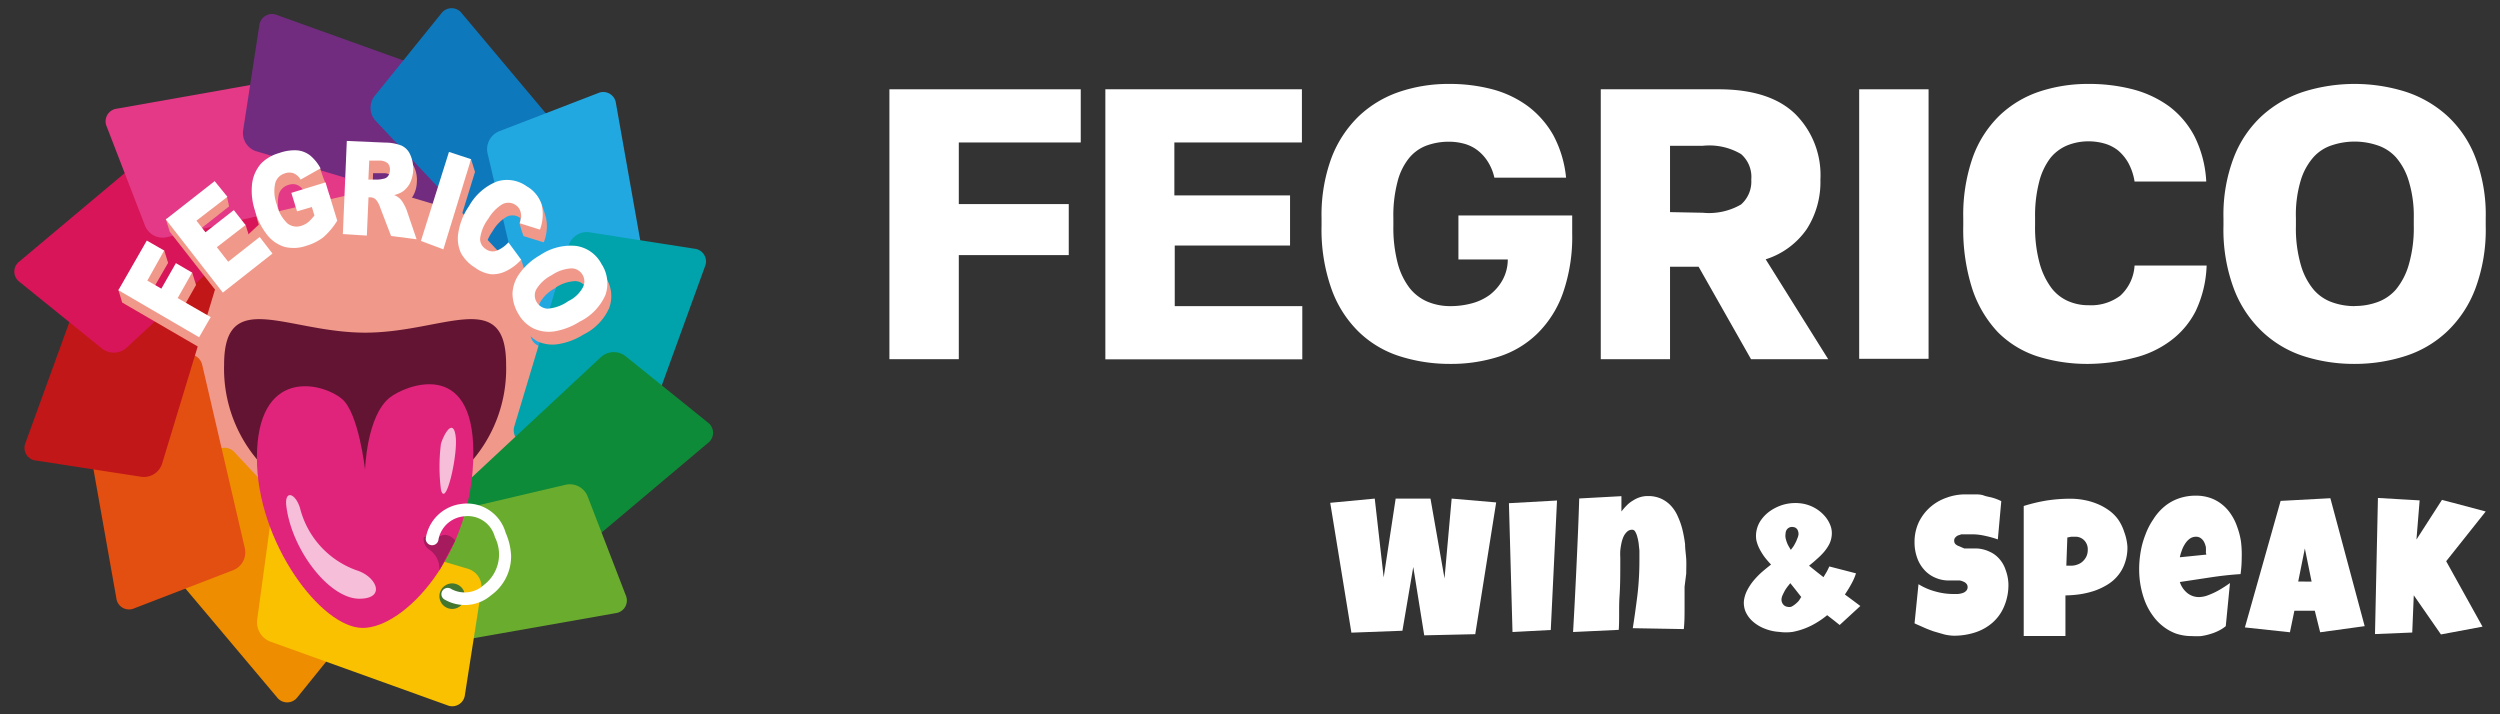 <?xml version="1.0" encoding="UTF-8"?> <svg xmlns="http://www.w3.org/2000/svg" id="Слой_1" data-name="Слой 1" viewBox="0 0 196 56"><rect x="0" y="0" width="196" height="56" fill="#333333" stroke="none"/> <defs> <style>.cls-1,.cls-20{fill:#f0998a;}.cls-1,.cls-10,.cls-11,.cls-12,.cls-13,.cls-2,.cls-3,.cls-4,.cls-5,.cls-6,.cls-7,.cls-8,.cls-9{fill-rule:evenodd;}.cls-2{fill:#ee8d00;}.cls-3{fill:#e34f11;}.cls-4{fill:#c21718;}.cls-5{fill:#d71558;}.cls-6{fill:#e43986;}.cls-7{fill:#712c80;}.cls-8{fill:#0e78bd;}.cls-9{fill:#22a8e0;}.cls-10{fill:#00a2ab;}.cls-11{fill:#0e8b38;}.cls-12{fill:#6aad2e;}.cls-13{fill:#f9c100;}.cls-14{fill:#641433;}.cls-15{fill:#e0247c;}.cls-16,.cls-19{fill:#fff;}.cls-16{opacity:0.7;}.cls-17{fill:#43762f;}.cls-18{fill:#a61a5e;}</style> </defs> <path class="cls-1" d="M9.34,28.45A19.64,19.64,0,1,1,29,48.09,19.63,19.63,0,0,1,9.34,28.45Z"></path> <path class="cls-2" d="M28.48,46.26a1.51,1.51,0,0,1,.08,1.91l-5.24,6.49a1,1,0,0,1-1.61,0L12.19,43.35a1.64,1.64,0,0,1,0-2l4.55-5.81a1.06,1.06,0,0,1,1.65-.08Z"></path> <path class="cls-3" d="M19.2,43a1.5,1.5,0,0,1-.89,1.69l-7.78,3a1,1,0,0,1-1.41-.8L6.54,32.35a1.63,1.63,0,0,1,1-1.72l6.85-2.76a1.06,1.06,0,0,1,1.47.76Z"></path> <path class="cls-4" d="M12.7,36.38a1.5,1.5,0,0,1-1.62,1L2.85,36.11A1,1,0,0,1,2,34.72l5.05-13.9a1.62,1.62,0,0,1,1.69-1l7.31,1A1.06,1.06,0,0,1,17,22.23Z"></path> <path class="cls-5" d="M9.93,27.26A1.5,1.5,0,0,1,8,27.33L1.53,22.1a1,1,0,0,1,0-1.61L12.84,11a1.64,1.64,0,0,1,2,0l5.81,4.55a1.06,1.06,0,0,1,.08,1.65Z"></path> <path class="cls-6" d="M13.06,18.6a1.49,1.49,0,0,1-1.69-.9l-3-7.77a1,1,0,0,1,.79-1.41L23.72,5.94a1.64,1.64,0,0,1,1.73,1l2.75,6.85a1.06,1.06,0,0,1-.76,1.47Z"></path> <path class="cls-7" d="M20.06,11.85a1.5,1.5,0,0,1-1-1.62L20.33,2a1,1,0,0,1,1.39-.82l13.91,5a1.64,1.64,0,0,1,1,1.69l-1,7.31a1,1,0,0,1-1.39.89Z"></path> <path class="cls-8" d="M29.43,9.45a1.51,1.51,0,0,1-.07-1.91L34.6,1.05a1,1,0,0,1,1.61,0l9.52,11.33a1.65,1.65,0,0,1,0,2L41.2,20.14a1.06,1.06,0,0,1-1.65.08Z"></path> <path class="cls-9" d="M38.22,12a1.52,1.52,0,0,1,.89-1.7l7.78-3a1,1,0,0,1,1.4.8l2.58,14.56a1.64,1.64,0,0,1-.95,1.72L43.06,27.1a1.05,1.05,0,0,1-1.46-.76Z"></path> <path class="cls-10" d="M44.59,19.21a1.5,1.5,0,0,1,1.62-1l8.24,1.29a1,1,0,0,1,.82,1.39l-5.05,13.9a1.64,1.64,0,0,1-1.69,1l-7.31-1a1.06,1.06,0,0,1-.89-1.39Z"></path> <path class="cls-11" d="M47.11,28A1.5,1.5,0,0,1,49,27.89l6.49,5.23a1,1,0,0,1,0,1.62L44.2,44.25a1.62,1.62,0,0,1-2,0l-5.81-4.55a1.06,1.06,0,0,1-.07-1.65Z"></path> <path class="cls-12" d="M44.37,38a1.5,1.5,0,0,1,1.69.89l3,7.78a1,1,0,0,1-.79,1.4L33.71,50.64a1.64,1.64,0,0,1-1.73-1l-2.76-6.85A1.06,1.06,0,0,1,30,41.37Z"></path> <path class="cls-13" d="M36.74,44.61a1.5,1.5,0,0,1,1,1.62l-1.29,8.24a1,1,0,0,1-1.39.82l-13.9-5a1.63,1.63,0,0,1-1-1.69l1-7.31a1.07,1.07,0,0,1,1.4-.89Z"></path> <path class="cls-14" d="M39.68,28.58a11.06,11.06,0,1,1-22.11,0c0-6.11,4.95-2.5,11.06-2.5S39.68,22.47,39.68,28.58Z"></path> <path class="cls-15" d="M28.62,36.83s.12-4.22,1.94-5.66c1.17-.93,6.55-3.16,6.55,4.33,0,8-5.4,13.73-8.67,13.73s-8.3-6.74-8.3-13.31c0-7.07,5-6,6.65-4.66C28.12,32.33,28.62,36.83,28.62,36.83Z"></path> <path class="cls-16" d="M22.45,39.69c.42,3.41,3.34,7.24,5.72,7.25,2.12,0,1.36-1.73-.19-2.22a7,7,0,0,1-4.47-4.93C23.12,38.61,22.29,38.42,22.45,39.69Z"></path> <path class="cls-16" d="M34.57,38.39a14.41,14.41,0,0,1,0-3.6c.29-.92,1-2,1.16-.52S34.94,39.9,34.57,38.39Z"></path> <path class="cls-17" d="M36.45,46.74a1,1,0,1,1-1-1A1,1,0,0,1,36.45,46.74Z"></path> <path class="cls-18" d="M33.21,42.22a1,1,0,0,0,.43.86,1.78,1.78,0,0,1,.8,1.64l1.25-2.34s-.59-.75-1.25-.3S33.22,41.85,33.21,42.22Z"></path> <path class="cls-19" d="M40.07,43.57a3.76,3.76,0,0,1-1.57,3.1,3.15,3.15,0,0,1-3.7.3.49.49,0,0,1-.09-.69.5.5,0,0,1,.69-.09,2.21,2.21,0,0,0,2.51-.31,3,3,0,0,0,.89-3.77,2.2,2.2,0,0,0-2.42-1.63,2.24,2.24,0,0,0-2,1.8.49.49,0,0,1-1-.07,3.21,3.21,0,0,1,2.78-2.7,3.14,3.14,0,0,1,3.48,2.25A5,5,0,0,1,40.07,43.57Z"></path> <path class="cls-20" d="M9.58,23.72l-.3-1,3.59-3.11.31,1-1.33,2.3,1.11.64,2.1-2.21.31,1-1.13,2,2.58,1.48-.91,1.58Z"></path> <path class="cls-20" d="M13.31,18.17l-.31-1,4.79-1.78.17.79-2.39,1.88.85,1.1,2.83-1.55.31,1-2.22,1.74.89,1.13,2.46-1.93,1,1.3-3.89,3.06Z"></path> <path class="cls-20" d="M23.59,17.55l-.44-1.45,2.68-.82.91,3a5.29,5.29,0,0,1-1.09,1.31,3.76,3.76,0,0,1-1.33.66,3,3,0,0,1-1.76.08,2.77,2.77,0,0,1-1.36-1,5.31,5.31,0,0,1-.94-1.82A5.13,5.13,0,0,1,20,15.41a2.87,2.87,0,0,1,.72-1.62A3.19,3.19,0,0,1,22.18,13a3.83,3.83,0,0,1,1.46-.22c.35.05,1.3.08,1.46.42a12.43,12.43,0,0,0,.49,1.34L23.84,15a1.26,1.26,0,0,0-.53-.5,1,1,0,0,0-.7,0,1.09,1.09,0,0,0-.76.77A3,3,0,0,0,22,17a3,3,0,0,0,.84,1.52,1.19,1.19,0,0,0,1.11.19,1.46,1.46,0,0,0,.52-.28,2.68,2.68,0,0,0,.49-.54l-.2-.66Z"></path> <path class="cls-20" d="M27.19,19.32l.3-7.29,3,.12a3.49,3.49,0,0,1,1.28.24,1.44,1.44,0,0,1,.69.69,2.35,2.35,0,0,1,.22,1.19,2.31,2.31,0,0,1-.25,1,1.84,1.84,0,0,1-.6.69,2.08,2.08,0,0,1-.65.27,1.67,1.67,0,0,1,.46.28,3.22,3.22,0,0,1,.27.4,3.52,3.52,0,0,1,.24.46L33,19.74l-2.05-.26L30,17.21a1.73,1.73,0,0,0-.3-.58.68.68,0,0,0-.44-.19h-.16l-.12,3Zm2-4.26.76,0a2.22,2.22,0,0,0,.49-.08.46.46,0,0,0,.3-.22.69.69,0,0,0,.13-.41.77.77,0,0,0-.15-.55.93.93,0,0,0-.67-.22l-.8,0Z"></path> <path class="cls-20" d="M36.93,12.48l.31,1-2.18,7.07-1.73-.66Z"></path> <path class="cls-20" d="M40.87,20.37l.31,1a4.36,4.36,0,0,1-1.18.89,2.3,2.3,0,0,1-1.18.24A2.6,2.6,0,0,1,37.58,22a3.21,3.21,0,0,1-1.13-1.14,2.94,2.94,0,0,1-.22-1.6,5,5,0,0,1,.84-2.11,4.45,4.45,0,0,1,2.17-1.92C40,15,41,14.61,41.8,15.12c.62.4.82,1.38,1,1.92A3.36,3.36,0,0,1,42.63,19l-1.58-.49a6.75,6.75,0,0,1-.31-1s.14-.35,0-.45a1,1,0,0,0-1.13,0,3.21,3.21,0,0,0-1,1.08A3.32,3.32,0,0,0,38,19.71a1,1,0,0,0,.46.83.93.93,0,0,0,.86.12C39.55,20.55,40.48,20.46,40.87,20.37Z"></path> <path class="cls-20" d="M42.66,21a4.37,4.37,0,0,1,2.8-.72,2.71,2.71,0,0,1,2,1.42,2.72,2.72,0,0,1,.3,2.45,4.23,4.23,0,0,1-2,2.07,5.32,5.32,0,0,1-2,.76,2.87,2.87,0,0,1-1.61-.21A2.81,2.81,0,0,1,41,25.56a3.16,3.16,0,0,1-.5-1.61A2.88,2.88,0,0,1,41,22.4,5.12,5.12,0,0,1,42.66,21Zm.91,1.57a2.89,2.89,0,0,0-1.2,1.09,1,1,0,0,0,0,1,1.05,1.05,0,0,0,.87.55,3.36,3.36,0,0,0,1.63-.59A2.7,2.7,0,0,0,46,23.56a1.06,1.06,0,0,0-.05-1,1,1,0,0,0-.86-.52A3,3,0,0,0,43.57,22.54Z"></path> <path class="cls-19" d="M9.28,22.75l2.23-3.89,1.36.78L11.55,22l1.1.63,1.14-2,1.27.74-1.13,2,2.59,1.49-.91,1.58Z"></path> <path class="cls-19" d="M13,17.2l3.83-3,1,1.23L15.4,17.3l.71.91,2.22-1.74.92,1.17L17,19.38l.89,1.14,2.47-1.94,1,1.3-3.89,3.06Z"></path> <path class="cls-19" d="M23.29,16.57l-.45-1.45,2.68-.82.92,3a5.65,5.65,0,0,1-1.09,1.3,4,4,0,0,1-1.34.67,2.94,2.94,0,0,1-1.75.07,2.79,2.79,0,0,1-1.37-1A5.21,5.21,0,0,1,20,16.54a4.94,4.94,0,0,1-.24-2.1,2.93,2.93,0,0,1,.72-1.63A3.17,3.17,0,0,1,21.88,12a3.53,3.53,0,0,1,1.45-.21,1.94,1.94,0,0,1,1,.41,3.37,3.37,0,0,1,.8,1l-1.56.88a1.2,1.2,0,0,0-.54-.49,1,1,0,0,0-.69,0,1.09,1.09,0,0,0-.76.77A2.9,2.9,0,0,0,21.69,16a3,3,0,0,0,.84,1.51,1.14,1.14,0,0,0,1.1.19,1.61,1.61,0,0,0,.52-.27,3.37,3.37,0,0,0,.5-.54l-.2-.66Z"></path> <path class="cls-19" d="M26.88,18.35l.31-7.3,3,.13a3.57,3.57,0,0,1,1.28.23,1.38,1.38,0,0,1,.68.69,2.66,2.66,0,0,1,0,2.24,1.84,1.84,0,0,1-.6.69,2,2,0,0,1-.65.26,1.52,1.52,0,0,1,.46.29,1.79,1.79,0,0,1,.28.39,3.17,3.17,0,0,1,.23.47l.79,2.32-2-.26-.87-2.27a1.73,1.73,0,0,0-.31-.57.65.65,0,0,0-.43-.19h-.16l-.13,3Zm2-4.27.77,0a3.21,3.21,0,0,0,.48-.08.52.52,0,0,0,.31-.22.83.83,0,0,0,.13-.42.74.74,0,0,0-.16-.55,1,1,0,0,0-.67-.22l-.79,0Z"></path> <path class="cls-19" d="M35.2,11.91l1.73.57-2.17,7.07L33,18.89Z"></path> <path class="cls-19" d="M39.86,19l1,1.36a3.86,3.86,0,0,1-1.18.89,2.36,2.36,0,0,1-1.17.25A2.66,2.66,0,0,1,37.27,21a3.18,3.18,0,0,1-1.12-1.14,2.72,2.72,0,0,1-.22-1.59,5,5,0,0,1,.84-2.11,4.37,4.37,0,0,1,2.16-1.92,2.63,2.63,0,0,1,2.37.37,2.52,2.52,0,0,1,1.16,1.42A3.36,3.36,0,0,1,42.33,18l-1.59-.5a2.46,2.46,0,0,0,.12-.5,1.33,1.33,0,0,0-.1-.54.91.91,0,0,0-.34-.39,1,1,0,0,0-1.13,0,3.26,3.26,0,0,0-1,1.07,3.28,3.28,0,0,0-.65,1.56.93.93,0,0,0,.45.83.9.9,0,0,0,.86.12A2.49,2.49,0,0,0,39.86,19Z"></path> <path class="cls-19" d="M42.35,20a4.28,4.28,0,0,1,2.81-.72,2.68,2.68,0,0,1,2,1.42,2.76,2.76,0,0,1,.3,2.44,4.24,4.24,0,0,1-2,2.07,5.39,5.39,0,0,1-2,.77,2.89,2.89,0,0,1-1.61-.22,2.78,2.78,0,0,1-1.22-1.17A3.14,3.14,0,0,1,40.18,23a2.85,2.85,0,0,1,.54-1.54A5,5,0,0,1,42.35,20Zm.91,1.57a3,3,0,0,0-1.2,1.09,1,1,0,0,0,0,1,1.06,1.06,0,0,0,.87.54,3.2,3.2,0,0,0,1.62-.59,2.53,2.53,0,0,0,1.13-1.05,1,1,0,0,0,0-1,1,1,0,0,0-.86-.52A3,3,0,0,0,43.26,21.57Z"></path> <path class="cls-19" d="M69.73,7h15v4.17H75.17V16h8.62V20H75.17v8.16H69.73Z"></path> <path class="cls-19" d="M86.66,7h15.41v4.17h-10v4.15h9.07v3.93H92.1V24h10v4.17H86.66Z"></path> <path class="cls-19" d="M113.71,28.53a12.93,12.93,0,0,1-4-.61,8.16,8.16,0,0,1-3.2-1.92,8.85,8.85,0,0,1-2.13-3.37,13.91,13.91,0,0,1-.77-4.93v-.6a12.91,12.91,0,0,1,.78-4.73,9,9,0,0,1,2.15-3.27,8.66,8.66,0,0,1,3.17-1.9,12,12,0,0,1,3.87-.62A13.12,13.12,0,0,1,117,7a8.31,8.31,0,0,1,2.78,1.32,7.41,7.41,0,0,1,2,2.28,8.87,8.87,0,0,1,1,3.33h-5.62a3.93,3.93,0,0,0-.61-1.4,3.37,3.37,0,0,0-.87-.86,3.09,3.09,0,0,0-1-.43,4.51,4.51,0,0,0-1.09-.13,5.06,5.06,0,0,0-1.77.31,3.24,3.24,0,0,0-1.37,1,4.84,4.84,0,0,0-.89,1.85,10.43,10.43,0,0,0-.32,2.84v.6a11,11,0,0,0,.33,2.89,5.53,5.53,0,0,0,.92,1.95,3.58,3.58,0,0,0,1.42,1.1,4.59,4.59,0,0,0,1.83.35,6.32,6.32,0,0,0,1.62-.21,4.21,4.21,0,0,0,1.42-.66,3.81,3.81,0,0,0,1-1.14,3.36,3.36,0,0,0,.43-1.65h-3.87V16.89h8.92v1.42a13.36,13.36,0,0,1-.72,4.65,8.36,8.36,0,0,1-2,3.18,7.65,7.65,0,0,1-3,1.81A12.26,12.26,0,0,1,113.71,28.53Z"></path> <path class="cls-19" d="M125.5,7h9.22q4,0,6,1.91a6.75,6.75,0,0,1,2,5.17,6.82,6.82,0,0,1-1.07,3.88,6.16,6.16,0,0,1-3.22,2.37l4.9,7.83h-6.05l-4.11-7.25h-2.24v7.25H125.5Zm8,9.68a5,5,0,0,0,3-.65,2.39,2.39,0,0,0,.8-1.95,2.37,2.37,0,0,0-.8-2,4.89,4.89,0,0,0-3-.65h-2.57v5.2Z"></path> <path class="cls-19" d="M145.76,7h5.44V28.13h-5.44Z"></path> <path class="cls-19" d="M163.74,28.53a13,13,0,0,1-4-.59,7.75,7.75,0,0,1-3.1-1.89,9.12,9.12,0,0,1-2-3.36,15.27,15.27,0,0,1-.72-5V17.1a13.63,13.63,0,0,1,.75-4.78,8.65,8.65,0,0,1,2.09-3.26,8.38,8.38,0,0,1,3.13-1.88,12.08,12.08,0,0,1,3.85-.6A13.67,13.67,0,0,1,167.2,7a8.5,8.5,0,0,1,2.85,1.33,7,7,0,0,1,2,2.36,8.94,8.94,0,0,1,.92,3.54h-5.62a4.51,4.51,0,0,0-.48-1.44,3.55,3.55,0,0,0-.82-1,3.09,3.09,0,0,0-1.07-.54,4.57,4.57,0,0,0-1.23-.17,4.45,4.45,0,0,0-1.68.32,3.36,3.36,0,0,0-1.33,1,5.19,5.19,0,0,0-.87,1.86,10.57,10.57,0,0,0-.32,2.78v.63a10.74,10.74,0,0,0,.35,2.95,5.84,5.84,0,0,0,.92,1.94,3.31,3.31,0,0,0,1.33,1.05,3.94,3.94,0,0,0,1.6.32,3.81,3.81,0,0,0,2.47-.74,3.47,3.47,0,0,0,1.13-2.37H173a9,9,0,0,1-.86,3.57,6.64,6.64,0,0,1-2,2.35,7.91,7.91,0,0,1-2.86,1.32A14.69,14.69,0,0,1,163.74,28.53Z"></path> <path class="cls-19" d="M184.6,28.53a12.92,12.92,0,0,1-4-.61A8.54,8.54,0,0,1,177.36,26a9,9,0,0,1-2.22-3.35,13.22,13.22,0,0,1-.82-4.95v-.6a12.51,12.51,0,0,1,.82-4.78,8.65,8.65,0,0,1,2.22-3.26,9,9,0,0,1,3.28-1.88,13.37,13.37,0,0,1,7.92,0,9,9,0,0,1,3.28,1.88,8.65,8.65,0,0,1,2.22,3.26,12.51,12.51,0,0,1,.82,4.78v.6a13.22,13.22,0,0,1-.82,4.95A9,9,0,0,1,191.84,26a8.54,8.54,0,0,1-3.28,1.92A12.92,12.92,0,0,1,184.6,28.53Zm0-4.54a5.14,5.14,0,0,0,1.75-.29,3.49,3.49,0,0,0,1.49-1,5.43,5.43,0,0,0,1-1.92,10.26,10.26,0,0,0,.4-3.09v-.6a9.31,9.31,0,0,0-.4-2.92,5,5,0,0,0-1-1.84,3.4,3.4,0,0,0-1.49-.95,5.61,5.61,0,0,0-3.5,0,3.31,3.31,0,0,0-1.48.95,4.9,4.9,0,0,0-1,1.84A9.34,9.34,0,0,0,180,17.1v.6a10.29,10.29,0,0,0,.39,3.09,5.29,5.29,0,0,0,1,1.92,3.4,3.4,0,0,0,1.48,1A5.18,5.18,0,0,0,184.6,24Z"></path> <path class="cls-19" d="M117.3,39.39l-1.64,10.33-4,.09-.86-5.36-.85,5-4,.15-1.66-10.18,3.49-.33.7,6.18.94-6.18h2.73l1.1,6.26.56-6.26Z"></path> <path class="cls-19" d="M122.07,39.24l-.49,10.15-3,.16-.28-10.1Z"></path> <path class="cls-19" d="M132.07,46c0,.56,0,1.12,0,1.67s0,1.1-.06,1.65l-4-.07c.14-.88.26-1.76.37-2.64a23.28,23.28,0,0,0,.15-2.65c0-.07,0-.17,0-.32s0-.3,0-.48l-.06-.56a3.8,3.8,0,0,0-.11-.53,1.43,1.43,0,0,0-.16-.39.27.27,0,0,0-.23-.15.57.57,0,0,0-.4.15,1.25,1.25,0,0,0-.28.38,2.54,2.54,0,0,0-.17.53,5.4,5.4,0,0,0-.09.58,5.28,5.28,0,0,0,0,.55c0,.17,0,.31,0,.42,0,.88,0,1.75-.06,2.62s0,1.74-.06,2.62l-3.58.17c.1-1.76.19-3.5.27-5.24s.16-3.47.21-5.23l3.31-.18,0,1.2a4.81,4.81,0,0,1,.42-.48,2.22,2.22,0,0,1,.49-.38,2.14,2.14,0,0,1,.55-.26,2,2,0,0,1,.61-.09,2.46,2.46,0,0,1,1.05.21,2.43,2.43,0,0,1,.77.56,2.94,2.94,0,0,1,.54.85,5.78,5.78,0,0,1,.35,1,10.19,10.19,0,0,1,.21,1.15c0,.4.07.8.09,1.18s0,.77,0,1.13Z"></path> <path class="cls-19" d="M144.23,49l-.49-.39-.49-.38a6.59,6.59,0,0,1-.77.55,5.79,5.79,0,0,1-.93.47,5.59,5.59,0,0,1-1,.29,3.79,3.79,0,0,1-1.06,0,3.64,3.64,0,0,1-1.15-.26,3.08,3.08,0,0,1-.9-.54,2.24,2.24,0,0,1-.58-.77,1.78,1.78,0,0,1-.13-.92,2.53,2.53,0,0,1,.26-.79,4.31,4.31,0,0,1,.49-.74,6.61,6.61,0,0,1,.64-.66c.24-.21.49-.41.73-.6a7.2,7.2,0,0,1-.5-.58,4.85,4.85,0,0,1-.4-.64,2.94,2.94,0,0,1-.25-.68,2.06,2.06,0,0,1,0-.7,2.19,2.19,0,0,1,.38-.91,2.94,2.94,0,0,1,.76-.73,3.62,3.62,0,0,1,1-.46,3.49,3.49,0,0,1,1.21-.11,3,3,0,0,1,1.07.29,2.93,2.93,0,0,1,.84.61,2.47,2.47,0,0,1,.53.81,1.69,1.69,0,0,1,.11.88,1.88,1.88,0,0,1-.21.67,3.42,3.42,0,0,1-.42.6,5.43,5.43,0,0,1-.54.53c-.19.18-.4.35-.6.51l.57.46.56.44.24-.4c.08-.14.15-.29.22-.44l2.09.54a4.39,4.39,0,0,1-.37.84c-.15.28-.32.55-.5.82l.61.45.6.45Zm-3-2.18-.43-.55-.44-.55-.2.25a3.62,3.62,0,0,0-.22.32c-.06.11-.12.23-.17.34a.93.93,0,0,0-.1.34.58.58,0,0,0,.12.4.49.49,0,0,0,.33.2.58.58,0,0,0,.31,0,1.37,1.37,0,0,0,.3-.19,2.27,2.27,0,0,0,.28-.26A2.32,2.32,0,0,0,141.2,46.82ZM141,41.93a.69.69,0,0,0-.09-.42.43.43,0,0,0-.33-.19.5.5,0,0,0-.4.1.53.53,0,0,0-.19.41,1,1,0,0,0,0,.35,2.19,2.19,0,0,0,.1.34,1.87,1.87,0,0,0,.15.32l.16.27.19-.25a2.91,2.91,0,0,0,.17-.3,1.83,1.83,0,0,0,.14-.32A1.18,1.18,0,0,0,141,41.93Z"></path> <path class="cls-19" d="M157.46,45.77a4.28,4.28,0,0,1-.34,1.78,3.47,3.47,0,0,1-.91,1.27,3.9,3.9,0,0,1-1.35.76,5.36,5.36,0,0,1-1.67.26,3.7,3.7,0,0,1-.76-.1l-.83-.24c-.28-.1-.55-.2-.81-.32s-.49-.21-.69-.31l.31-3.07a4.88,4.88,0,0,0,1.32.57,5.14,5.14,0,0,0,1.43.2h.32a1.51,1.51,0,0,0,.37-.07.66.66,0,0,0,.29-.17.41.41,0,0,0,.12-.32.36.36,0,0,0-.09-.24.52.52,0,0,0-.22-.16,1.17,1.17,0,0,0-.3-.1l-.33,0h-.52a2.61,2.61,0,0,1-1.1-.23,2.4,2.4,0,0,1-.85-.62,2.74,2.74,0,0,1-.55-.94,3.58,3.58,0,0,1-.2-1.19,3.66,3.66,0,0,1,.33-1.58,3.78,3.78,0,0,1,.9-1.19,3.87,3.87,0,0,1,1.28-.74,4.21,4.21,0,0,1,1.49-.26c.23,0,.47,0,.71,0s.49,0,.73.09.47.11.7.18a3.77,3.77,0,0,1,.66.26l-.27,3a7.72,7.72,0,0,0-1-.28,4.57,4.57,0,0,0-1-.12h-.24l-.3,0-.32,0-.29.1a.67.67,0,0,0-.2.17.35.35,0,0,0-.07.25.35.35,0,0,0,.11.26.81.81,0,0,0,.29.16L154,43l.42,0H155a2.69,2.69,0,0,1,1,.26,2.17,2.17,0,0,1,.76.57,2.44,2.44,0,0,1,.48.85A3.48,3.48,0,0,1,157.46,45.77Z"></path> <path class="cls-19" d="M166.79,42.86a3.62,3.62,0,0,1-.2,1.28,3.06,3.06,0,0,1-.56,1,3.16,3.16,0,0,1-.83.71,5.25,5.25,0,0,1-1,.47,6.9,6.9,0,0,1-1.13.27,9,9,0,0,1-1.14.09v3.18h-3.27V48.18c0-.54,0-1.07,0-1.6s0-1.06,0-1.6,0-1.09,0-1.66,0-1.21,0-1.82,0-1.22,0-1.83a13.06,13.06,0,0,1,1.8-.43,12.28,12.28,0,0,1,1.85-.14,5.64,5.64,0,0,1,1.08.1,5.07,5.07,0,0,1,1,.29,4.3,4.3,0,0,1,.92.5,3.16,3.16,0,0,1,.74.72,3.62,3.62,0,0,1,.49,1A4,4,0,0,1,166.79,42.86Zm-3.11.25a1,1,0,0,0-.28-.75.94.94,0,0,0-.72-.28l-.3,0-.3.06L162,44.35h.38a1.37,1.37,0,0,0,.49-.09,1.12,1.12,0,0,0,.42-.25,1.28,1.28,0,0,0,.29-.4A1.19,1.19,0,0,0,163.68,43.11Z"></path> <path class="cls-19" d="M175.75,43.71a9.58,9.58,0,0,1-.09,1.3c-.8.05-1.59.14-2.38.26l-2.38.36a1.83,1.83,0,0,0,.58.86,1.44,1.44,0,0,0,.93.32,2.08,2.08,0,0,0,.61-.11,6.21,6.21,0,0,0,.66-.28,6.44,6.44,0,0,0,.63-.36c.21-.13.38-.25.52-.35l-.33,3.38a2.9,2.9,0,0,1-.6.38,3.74,3.74,0,0,1-.66.25,4.26,4.26,0,0,1-.69.15,5.53,5.53,0,0,1-.69,0,3.89,3.89,0,0,1-1.27-.2,3.71,3.71,0,0,1-1-.56,3.93,3.93,0,0,1-.82-.86,5,5,0,0,1-.59-1.07,7,7,0,0,1-.35-1.23,7.17,7.17,0,0,1-.12-1.31,8.16,8.16,0,0,1,.12-1.39,6.54,6.54,0,0,1,.37-1.33,5.34,5.34,0,0,1,.61-1.19,4.16,4.16,0,0,1,.86-1,3.58,3.58,0,0,1,1.11-.64,4,4,0,0,1,1.37-.23,3.41,3.41,0,0,1,1.14.18,3.06,3.06,0,0,1,.92.51,3.23,3.23,0,0,1,.7.77,4.09,4.09,0,0,1,.49,1,5.75,5.75,0,0,1,.29,1.12A8.12,8.12,0,0,1,175.75,43.71Zm-2.81-.39a3.28,3.28,0,0,0,0-.43,1.72,1.72,0,0,0-.14-.4.88.88,0,0,0-.25-.29.61.61,0,0,0-.39-.12.84.84,0,0,0-.49.16,1.47,1.47,0,0,0-.37.41,2.27,2.27,0,0,0-.25.52,3.24,3.24,0,0,0-.15.52l2.08-.21Z"></path> <path class="cls-19" d="M185.39,49.09l-3.49.48-.42-1.69h-1.6l-.35,1.69L176,49.19l2.8-9.92,3.9-.21Zm-4.16-3.49L180.7,43l-.52,2.59Z"></path> <path class="cls-19" d="M194.88,40.1,191.78,44l2.85,5.13-3.26.61-2.13-3.07-.12,2.92-2.92.12.23-10.67,3.27.19-.25,3.07,2-3.11Z"></path> </svg> 